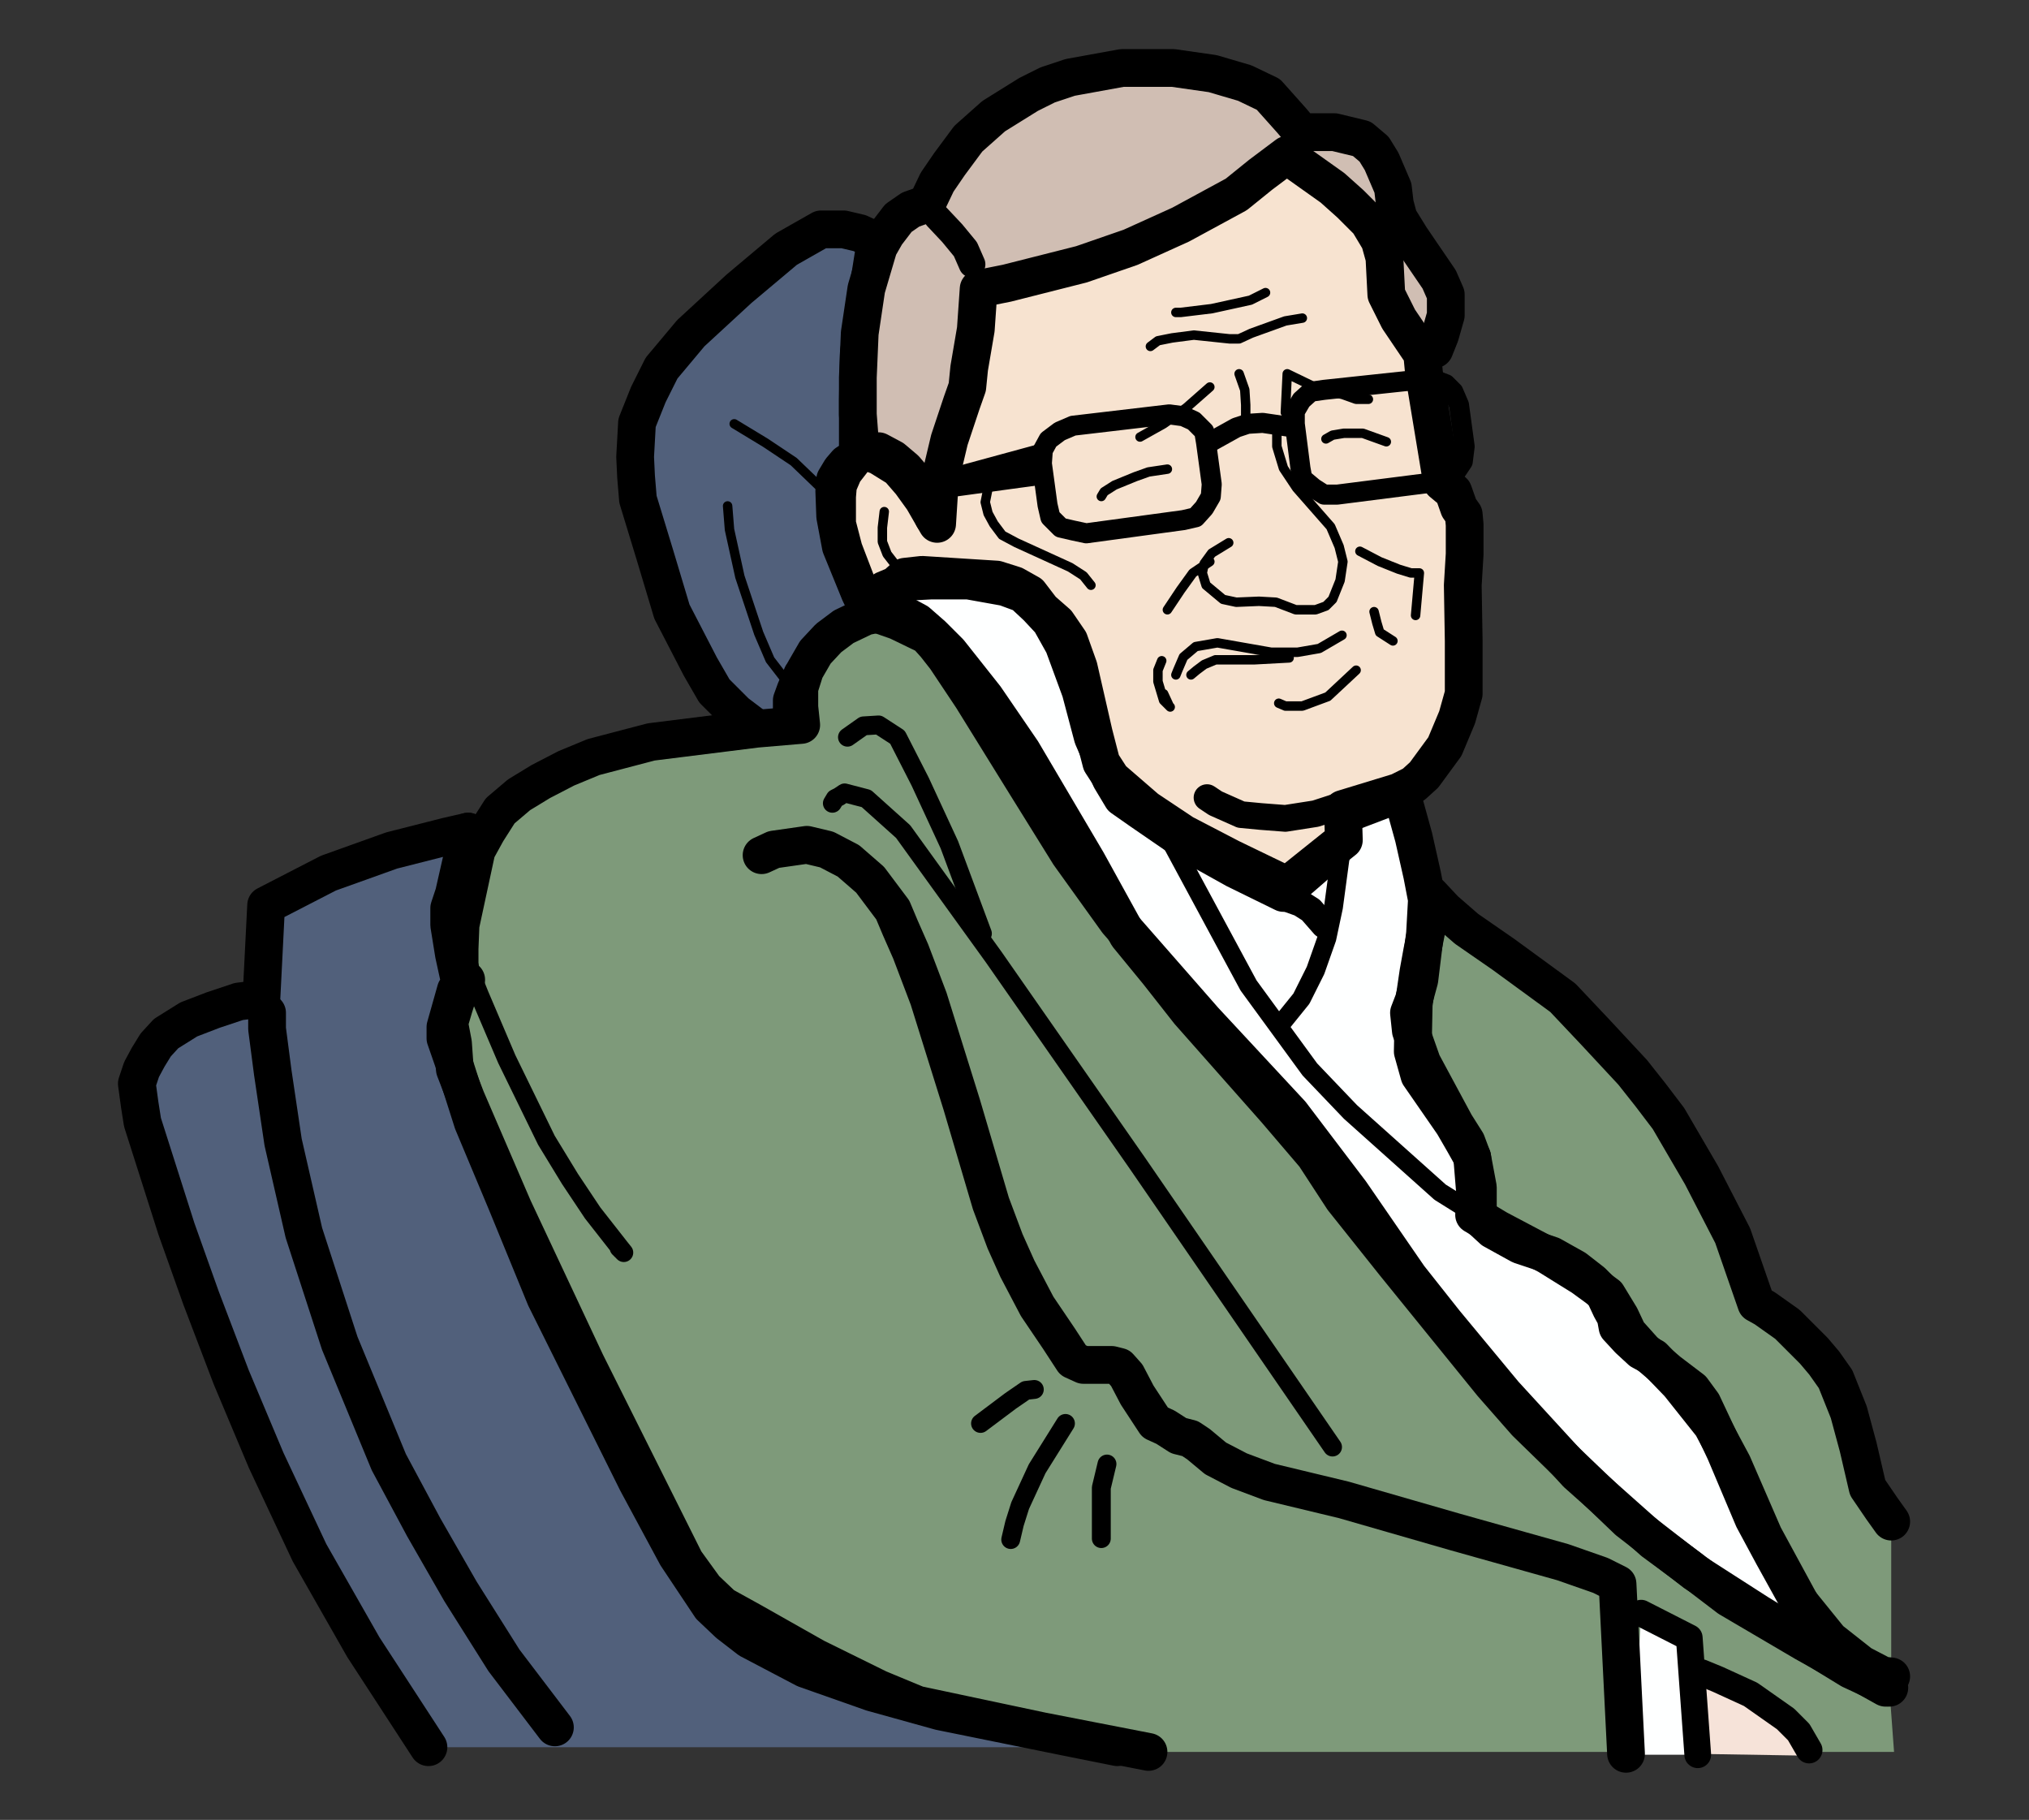 <?xml version="1.0" encoding="utf-8"?>
<!-- Generator: Adobe Illustrator 28.5.0, SVG Export Plug-In . SVG Version: 9.03 Build 54727)  -->
<svg version="1.1" baseProfile="tiny" id="Layer_1" xmlns="http://www.w3.org/2000/svg" xmlns:xlink="http://www.w3.org/1999/xlink"
	 x="0px" y="0px" viewBox="0 0 215 192.8" overflow="visible" xml:space="preserve">
<rect x="0" y="0" width="215" height="192.8" fill="#333333" stroke="none"/>
<polygon fill-rule="evenodd" fill="#51607B" points="49.5,88.1 47.2,88.7 44.7,89.3 41.4,90.1 38,91.2 36.3,91.9 34.5,92.5 
	32.8,93.4 30.9,94 29.5,95.2 28,95.9 27.7,99.9 27.6,103.2 27.6,105.8 26.9,106 25.2,106.1 23.8,106.6 22.5,107 21.3,107.3 
	19.9,108 18.7,108.8 17.5,109.9 16.4,110.7 16.2,111.4 15.4,112 15.4,112.7 14.8,113.3 14.8,114.1 14.8,115.1 14.5,115.8 14.8,117 
	15,118.9 16.8,124 18.6,130.2 21.1,137.5 22.4,141.5 24.1,145.9 26,150.1 28,154.7 29.1,157 30.3,159.3 31.4,161.9 32.8,164.5 
	35.6,169.5 38.4,174.5 40,177 41.5,179.8 45.3,185.1 118.4,185.1 116.7,184.7 112.5,184.4 106.7,183 103.2,182.3 99.6,181.6 
	95.9,180.5 92.2,179.3 88.7,178.2 85,176.8 82,175.4 80.5,174.5 79.2,173.7 78,172.9 76.9,172 75.7,171.3 75.1,170.2 73.5,167.9 
	71.7,165.1 69.5,161.4 67.3,157 64.8,152.7 62.4,147.7 57.8,137.5 55.5,132.2 53.4,127.5 51.5,122.9 50,118.9 48.4,115.3 
	47.6,112.3 47,110.1 47,109.5 47,108.8 47.6,106.1 48.2,104.9 48.3,104.4 48.4,104.4 48.2,103.3 48,102.4 47.7,101.4 47.6,99.7 
	47.5,98 47.5,96.2 47.7,94.7 48.9,89.8 "/>
<polyline fill="none" stroke="#000000" stroke-width="4" stroke-linecap="round" stroke-linejoin="round" stroke-miterlimit="10" points="
	28.3,107.3 28.3,109 28.9,113.6 30,121 32.2,130.6 36,142.3 41.2,154.9 44.9,161.8 48.8,168.6 53.4,175.9 58.8,183 "/>
<polygon fill-rule="evenodd" fill="#51607B" points="92.8,25.5 92.3,25.2 91.1,24.7 89.4,24.3 88.4,24.3 87,24.4 86.4,24.7 85.3,25 
	83.3,26.4 80.8,28.4 78.3,30.6 75.4,33.1 73.2,35.3 71.2,37.4 70.7,38.5 70.1,39 69.4,40.6 68.8,41.8 68,43.2 67.5,44.8 67.4,45.7 
	67.3,46.5 67.3,48.4 67.3,49.4 67.4,50.5 67.6,52.9 69.4,58.8 70.2,61.7 71.2,64.8 72.5,67.7 74.2,70.6 74.9,71.9 75.7,73.2 
	76.9,74.7 78,75.7 81.3,78 84.5,78 84.3,77.4 84.1,76.6 83.9,75.4 83.9,74.2 84.1,73.5 84.3,73.1 84.7,72.4 85,71.5 85.6,71 
	86.3,70.4 88.9,68.3 90.9,66.6 91.9,65.8 92.3,65.3 91.1,62.8 90.3,60.7 89.4,57.9 88.9,56.3 88.5,54.7 88.4,53.3 88.4,52 
	88.5,51.4 88.5,50.8 88.8,50.5 89.1,49.8 89.5,49.4 89.8,49.1 90.9,48.4 90.9,42.4 91,40.2 91.1,37.4 91.5,35.2 91.6,33.1 "/>
<polyline fill="none" stroke="#000000" stroke-width="4" stroke-linecap="round" stroke-linejoin="round" stroke-miterlimit="10" points="
	92.8,25.5 91.1,24.7 89.4,24.3 87,24.3 83.3,26.4 78.3,30.6 73.2,35.3 70.1,39 68.7,41.8 67.5,44.8 67.3,48.4 67.4,50.5 67.6,52.9 
	69.4,58.8 71.2,64.8 74.2,70.6 75.7,73.2 78,75.5 81.3,78 84.5,78 84.3,77.4 83.9,75.4 83.9,74.2 84.3,73.1 85,71.5 86.3,70.4 
	90.9,66.6 92.3,65.3 91.1,62.8 89.1,57.9 88.5,54.7 88.4,52 88.5,50.8 89.1,49.8 89.7,49.1 90.9,48.3 90.9,42.4 91,37.4 91.6,33.1 
	92.8,25.5 "/>
<polyline fill="none" stroke="#000000" stroke-linecap="round" stroke-linejoin="round" stroke-miterlimit="10" points="77.1,53.6 
	77.3,56.1 78.4,61.1 80.4,67.1 81.6,69.9 83.3,72.1 "/>
<polyline fill="none" stroke="#000000" stroke-linecap="round" stroke-linejoin="round" stroke-miterlimit="10" points="77.8,44.9 
	81.1,46.9 84.1,48.9 86.7,51.4 "/>
<polygon fill-rule="evenodd" fill="#7E9A7A" points="151.8,95.5 152,95.9 153.2,97 154,98 155.4,99.1 157.2,100.3 159.3,101.6 
	162.1,103.7 163.6,104.9 165.6,106.4 167.2,108 169.2,110 171.1,112 173,114.4 174.9,116.7 176.8,119.2 178.7,122.3 180.4,125.1 
	182.3,128.5 183.6,131.5 184.9,135.3 185.7,136.9 186.1,138.6 187.1,139.4 189.4,141.1 190.7,142.3 192.4,143.7 193.7,145.1 
	193.9,146 194.5,146.8 195.3,148.6 196,150.3 196.6,152.2 196.9,154 197.7,156.8 198.1,158.3 198.2,158.6 198.4,159.2 199.4,160.6 
	200.4,161.9 200.4,177.6 199.7,177.5 198.4,177 197.2,176.3 195.6,175.1 193.9,173.7 192.4,171.7 191.3,170.8 190.5,169.5 
	188.9,167.1 188.3,165.9 187.9,164.8 186.9,162.9 186.1,160.9 184.5,157.5 183.8,155.7 182.8,153.8 182.2,152.2 181.4,150.8 
	180.4,148.7 180.1,148 179.3,147.2 178.3,146.5 176.8,145.3 175.4,144.1 174.2,143.1 173.1,141.9 172.5,141.2 171.7,139.5 
	171.1,138.4 170.3,137.5 169.2,136.4 167.7,135.3 165.9,133.9 164.1,133 160.9,131 158.7,130.2 157.2,129.2 156.2,128.7 156.6,128 
	156.6,127 156.6,125.8 156.2,124.2 156,122.6 155.1,121 154.6,120.1 154,119.2 151.8,116 151,114.8 150.4,113.9 150.2,113 
	149.8,112.6 149.7,112 149.7,111.4 149.7,109.5 149.8,106.4 150.3,103 150.4,101.6 150.7,100.8 151.2,99.1 151.4,97.3 "/>
<polygon fill-rule="evenodd" fill="#7E9A7A" points="200.2,178.8 199,178.3 196.1,176.9 191.8,174.4 189.1,172.9 186.1,170.9 
	183.2,168.9 179.6,166.6 176.1,163.9 172.6,161.1 169,157.9 167.1,156.3 165.6,154.5 161.7,150.7 160,148.7 158.1,146.8 152,139.5 
	147.6,133.9 144.7,129.9 142.3,127 139.3,122.4 137.4,120.2 135.2,117.6 130.3,112 126,107.2 124.2,105 122.7,103 121.3,101.1 
	119.8,99.1 117.8,96 115.2,91.3 112,85.8 108.3,79.6 106.3,76.8 104.4,73.9 102.5,71.5 101.4,70.4 100.6,69.1 98.8,67.3 97.2,65.9 
	96.3,65.3 95.7,65.2 94.9,65.1 94.2,65.1 92.9,65.2 91.7,65.3 91.1,65.7 90.5,65.8 89.7,66.4 88.7,67 87.8,67.7 87,68.3 86.4,69.1 
	85.9,70.1 85.3,71 84.9,71.9 84.7,72.9 84.7,73.9 84.7,74.9 84.7,75.7 84.9,76.8 83.5,76.8 80.2,77.2 77.8,77.4 74.9,77.5 72.1,78 
	69,78.6 65.9,79.4 62.8,80.3 60,81.4 57.2,82.8 56,83.3 55,84.2 53.8,85.1 53.1,85.9 52.1,87 51.5,88.1 51.1,89 50.5,90.1 50,92.8 
	49.6,94.7 48.9,98 48.7,100.5 48.7,102.1 48.8,103 48.9,103.3 49.3,103.6 49.4,103.8 49.4,103.9 49.3,103.9 48.8,104.5 48.4,105.4 
	48.1,106.7 48,108.4 48,109.5 48,110.5 48.1,112 48.4,113.3 48.8,114.8 49.4,116.4 51.4,121.2 54.4,128 58,136.2 62.1,144.4 
	66.1,152.8 69.8,159.8 72.6,165.4 73.8,167.2 74.4,167.8 74.7,168.3 75.4,169.2 76.6,170.1 79.5,171.7 82.8,173.7 86.4,175.6 
	89.9,177.5 93.1,179.1 95.7,180 97.2,180.6 98.9,181.1 102,181.9 110.3,183.4 121.7,185.6 200.7,185.6 "/>
<polygon fill-rule="evenodd" fill="#FEFFFF" points="173.9,170.9 179,173.5 179.9,185.9 173.1,185.9 "/>
<polygon fill-rule="evenodd" fill="#F6E3D9" points="180.1,177.2 181.6,178 183.6,178.6 185.5,179.8 186.4,180.4 187.5,181 
	188.3,181.9 189.2,182.4 189.9,183.2 190.6,184.1 191.2,185.2 191.7,186 179.6,185.8 "/>
<polyline fill="none" stroke="#000000" stroke-width="2.83" stroke-linecap="round" stroke-linejoin="round" stroke-miterlimit="10" points="
	180.3,177.2 182,177.9 185.5,179.5 189.2,182.1 190.6,183.5 191.7,185.4 "/>
<polyline fill="none" stroke="#000000" stroke-width="2" stroke-linecap="round" stroke-linejoin="round" stroke-miterlimit="10" points="
	88.2,85.1 88.5,84.6 88.9,84.4 89.5,84 91.8,84.6 95.7,88.1 105.3,101.4 120.5,123.2 141.2,153.3 "/>
<polyline fill="none" stroke="#000000" stroke-width="2" stroke-linecap="round" stroke-linejoin="round" stroke-miterlimit="10" points="
	89.8,78.1 91.5,76.9 93.1,76.8 95.1,78.1 97.5,82.8 100.6,89.5 104.1,98.9 "/>
<polyline fill="none" stroke="#000000" stroke-width="2" stroke-linecap="round" stroke-linejoin="round" stroke-miterlimit="10" points="
	49.6,102.4 50.8,105.4 53.7,112.2 57.9,120.8 60.4,124.9 62.8,128.5 65.7,132.2 66.1,132.7 65.6,132.2 "/>
<polyline fill="none" stroke="#000000" stroke-width="2" stroke-linecap="round" stroke-linejoin="round" stroke-miterlimit="10" points="
	109.6,147.2 108.7,147.3 107.1,148.4 103.9,150.8 "/>
<polyline fill="none" stroke="#000000" stroke-width="2" stroke-linecap="round" stroke-linejoin="round" stroke-miterlimit="10" points="
	112.9,150.8 109.9,155.6 108.1,159.5 107.5,161.4 107.1,163.1 "/>
<polyline fill="none" stroke="#000000" stroke-width="2" stroke-linecap="round" stroke-linejoin="round" stroke-miterlimit="10" points="
	117.3,155.1 116.7,157.6 116.7,163 "/>
<polygon fill-rule="evenodd" fill="#FEFFFF" points="93.1,65.1 93.1,64.6 93.3,64.1 93.7,63.2 94,62.9 94.6,62.5 95.4,62 96.8,61.6 
	97.7,61.5 98.7,61.5 100.7,61.5 102.6,61.6 104.9,62 105.8,62 106.5,62.2 107.5,62.5 108.4,62.9 109.2,63.7 109.9,64.3 110.8,65.1 
	111.5,65.8 112.2,67 112.7,68.3 113.3,69.3 113.7,70.7 114.5,73.5 115.8,78.1 116.5,80.2 117.1,81.4 117.7,82.5 118.2,83.5 
	118.9,84.5 120,85.2 120.9,85.9 123.3,87.6 126,89.2 128.4,90.6 130.9,92.1 134.6,94 136,94.6 141.3,90 142.2,86.4 148.8,84.2 
	149.8,88.7 150.7,92.7 151,94.2 151.2,95.3 151.2,97.3 151.2,99.1 151,100.2 150.7,101.1 150.4,103.8 150.2,105 149.8,106 
	149.5,106.7 149.3,107.3 149.3,108.3 149.3,108.7 149.5,109.2 149.8,110.6 150.7,112.6 151.9,114.7 152.8,116.3 154.4,119.1 
	155,120.1 155.4,121 155.7,121.8 156,122.6 156.2,124.4 156.4,126.1 156.4,127.5 156.4,128 156.6,128.6 156.9,129.2 157.5,129.8 
	158.5,130.6 159.6,131.3 160.4,131.5 161.1,131.9 164.4,133 165.8,133.5 167,134.4 167.8,135 168.7,135.8 169.4,136.4 170,137.1 
	170.6,137.7 170.7,138.6 171.2,139.6 171.4,140.6 171.9,141.5 172.6,141.9 174,143.1 175.2,143.8 176.5,144.8 177,145.7 
	177.9,146.6 179.7,148.9 181.4,151.4 182.4,153.4 183.6,155.1 186.9,162.7 187.9,165.3 189.2,167.3 190.4,169.5 191.1,170.2 
	191.3,170.8 192.4,172 193.7,173.5 195.1,174.8 196.3,175.9 199.8,178.8 197.3,177.3 194.7,175.9 191.2,174.2 187.3,171.7 
	183.4,169.3 179,166.1 177,164.8 175.2,163.3 171.2,159.7 167.1,156.1 163.3,151.9 159.4,147.7 156.2,143.7 153.1,140.1 
	150.7,137.2 149.3,135.3 143.1,126.3 139.8,121.5 138.1,119.6 136.8,118 133.3,113.9 127.6,108.1 122.1,102.1 120,99.7 118.4,97.6 
	115.9,94.2 113.3,90.5 108.7,83.1 106.2,78.8 103,74.2 101.8,71.5 100.2,69.7 99.1,68.3 98.7,67.8 98.2,67.3 96.8,66.6 95.1,65.8 
	"/>
<polyline fill="none" stroke="#000000" stroke-width="4" stroke-linecap="round" stroke-linejoin="round" stroke-miterlimit="10" points="
	93.1,65.1 93.1,64.5 93.7,63.2 94.6,62.5 95.4,62 96.8,61.6 98.7,61.5 102.6,61.5 106.5,62.2 108.4,62.9 109.9,64.3 111.3,65.8 
	112.7,68.3 114.5,73.2 115.8,78.1 117.7,82.5 118.9,84.5 120.9,85.9 125.7,89.2 130.9,92.1 136,94.6 141.3,90 142.2,86.4 148.5,84 
	149.8,88.7 150.7,92.7 151.2,95.3 151,98.9 150.4,103.8 149.8,106 149.3,107.3 149.5,109.2 150.7,112.6 154.2,119.1 155.4,121 
	156,122.6 156.4,127.5 156.9,129.1 158.2,130.3 161.1,131.9 164.4,133 166.9,134.4 168.7,135.8 170,137.1 170.7,138.6 171.2,139.5 
	171.4,140.6 172.6,141.9 173.9,143.1 175.2,143.8 177.9,146.6 181.4,151 183.6,155.1 186.9,162.7 191.3,170.8 193.5,173.5 
	196.3,175.9 199.8,178.8 191.2,174 183.2,169.3 179,166.1 175.2,163.3 167.1,156.1 159.4,147.7 153.1,140.1 149.3,135.3 
	143.1,126.3 136.8,118 127.6,108.1 118.4,97.6 113.3,90.5 108.7,83.1 103,73.9 100.2,69.7 99.1,68.3 98.2,67.3 95.1,65.8 93.1,65.1 
	"/>
<polyline fill="none" stroke="#000000" stroke-width="2" stroke-linecap="round" stroke-linejoin="round" stroke-miterlimit="10" points="
	155,127.8 152.6,126.3 146.9,121.2 143.1,117.8 138.8,113.3 132.3,104.4 124,89 "/>
<polyline fill="none" stroke="#000000" stroke-width="2" stroke-linecap="round" stroke-linejoin="round" stroke-miterlimit="10" points="
	142,88.6 142,90.9 141.3,96.1 140.6,99.4 139.4,102.8 137.9,105.8 135.8,108.4 "/>
<polyline fill="none" stroke="#000000" stroke-width="2.83" stroke-linecap="round" stroke-linejoin="round" stroke-miterlimit="10" points="
	136.4,95.2 137.8,95.7 138.9,96.4 140.3,98 "/>
<polygon fill-rule="evenodd" fill="#F7E3D0" points="92.2,64.9 91.2,62.9 90.3,60.7 89.7,59.5 89.4,58.2 88.9,56.9 88.7,55.5 
	88.7,53.9 88.7,52.6 88.8,51.4 89.4,50 89.7,49.4 89.9,49.2 90.1,49.1 90.5,48.6 91.1,48 91.7,47.8 92.2,48 93.1,48.3 94.2,48.9 
	95.3,49.8 96.5,51.1 97.8,52.9 99.3,55.5 99.4,54.1 99.6,50.8 100.1,48.9 100.6,46.6 100.7,45.7 101.2,44.6 101.9,42.7 102.5,41 
	103,39 103.2,36.9 103.4,34.9 103.7,31.9 103.7,30.6 104.7,30.4 106.7,30 108.4,29.8 110.2,29.6 112.3,28.6 114.6,28 117.1,27.2 
	119.8,26.2 122.4,25.2 125.1,23.8 127.9,22.2 131,20.6 132.3,19.6 133.8,18.7 136.4,16.4 137.4,17.2 138.9,18.3 141.2,19.9 
	142.3,20.7 143.1,21.6 144.2,22.4 145,23.5 145.6,24.4 146.2,25.5 146.4,26.4 146.7,27.3 146.9,31.2 147.4,32.6 147.6,33.3 
	148.2,33.8 149.8,36.1 150.9,37.5 151.2,39.6 152.8,51.1 153.2,51.4 154,52.4 154.6,53.8 155.1,54.5 155.2,55.6 155.5,56.7 
	155.5,57.4 155.5,58.2 155.2,58.7 155.1,60.1 155,61.1 155,62 155,64.9 155.2,67.9 155.2,71.2 155.2,72.4 155.1,73.5 155,74.7 
	154.6,76 153.8,77.5 153.1,79.1 152,80.8 150.9,82.1 150.3,82.5 149.8,83.1 149,83.7 148.2,83.9 143.7,85.3 142.3,85.7 142.4,89 
	136.4,93.8 134.5,93.1 130.4,90.9 127.8,89.5 125.4,88.3 123.3,86.9 121.5,85.7 119.3,83.9 118.6,83.3 118,82.9 117.8,82.5 
	117.1,81.7 116.7,80.8 116.1,79.3 115.9,77.7 115.6,76 115.2,74.2 114.3,70.7 113.9,69.4 113.3,67.9 112.7,67.1 111.7,66 
	110.8,64.6 109.1,63.1 108.4,62.5 107.5,62 106.5,61.5 105.6,61.4 103.2,61.1 101.2,60.9 97.7,60.9 96.5,60.9 95.9,61.1 94.7,62 
	93.9,62.5 93.1,63.7 "/>
<polyline fill="none" stroke="#000000" stroke-width="2.83" stroke-linecap="round" stroke-linejoin="round" stroke-miterlimit="10" points="
	127.9,84.5 128.8,85.1 131.5,86.3 133.6,86.5 136.2,86.7 139.4,86.2 143.1,85 "/>
<polyline fill="none" stroke="#000000" stroke-linecap="round" stroke-linejoin="round" stroke-miterlimit="10" points="124.6,71.5 
	124.8,71 125.4,69.6 126.7,68.5 129,68.1 134.7,69.1 137.5,69.1 139.8,68.7 142.2,67.3 "/>
<polyline fill="none" stroke="#000000" stroke-linecap="round" stroke-linejoin="round" stroke-miterlimit="10" points="126.2,71.5 
	126.8,71 127.6,70.4 128.8,69.9 132.9,69.9 136.6,69.7 "/>
<polyline fill="none" stroke="#000000" stroke-linecap="round" stroke-linejoin="round" stroke-miterlimit="10" points="135.5,74.5 
	136.2,74.8 138,74.8 140.7,73.8 143.7,71 "/>
<polyline fill="none" stroke="#000000" stroke-linecap="round" stroke-linejoin="round" stroke-miterlimit="10" points="135.3,45.1 
	135.3,47.3 136,49.6 136.6,50.5 137.4,51.7 141,55.8 141.9,57.9 142.3,59.5 142,61.5 141.2,63.5 140.5,64.2 139.4,64.6 137.3,64.6 
	135.2,63.8 133.4,63.7 131,63.8 129.6,63.5 127.8,62 127.4,60.7 127.6,59.7 128.4,58.6 130.2,57.5 "/>
<polyline fill="none" stroke="#000000" stroke-linecap="round" stroke-linejoin="round" stroke-miterlimit="10" points="144.1,58.4 
	146.2,59.5 148.2,60.3 149.5,60.7 150.4,60.7 150,65.2 "/>
<polyline fill="none" stroke="#000000" stroke-linecap="round" stroke-linejoin="round" stroke-miterlimit="10" points="123.7,64.6 
	125.1,62.5 126.4,60.7 128.2,59.5 "/>
<polyline fill="none" stroke="#000000" stroke-linecap="round" stroke-linejoin="round" stroke-miterlimit="10" points="123.1,70 
	122.7,71 122.7,72.2 123.3,74.2 124,74.9 123.9,74.8 123.3,73.5 "/>
<polyline fill="none" stroke="#000000" stroke-linecap="round" stroke-linejoin="round" stroke-miterlimit="10" points="145.6,64.8 
	145.9,66 146.2,67 147.6,67.9 "/>
<polyline fill="none" stroke="#000000" stroke-linecap="round" stroke-linejoin="round" stroke-miterlimit="10" points="116.7,52.6 
	117,52.1 118.1,51.4 120.3,50.5 121.7,50 123.7,49.7 "/>
<polyline fill="none" stroke="#000000" stroke-linecap="round" stroke-linejoin="round" stroke-miterlimit="10" points="140.5,46.5 
	141.2,46.1 142.4,45.9 144.4,45.9 146.9,46.8 "/>
<polyline fill="none" stroke="#000000" stroke-linecap="round" stroke-linejoin="round" stroke-miterlimit="10" points="93.7,54.2 
	93.5,55.9 93.5,57.4 94,58.7 95.7,60.9 "/>
<polyline fill="none" stroke="#000000" stroke-linecap="round" stroke-linejoin="round" stroke-miterlimit="10" points="121.9,36.7 
	122.7,36.1 124.2,35.8 126.5,35.5 130.3,35.9 131.3,35.9 132.6,35.3 136.2,34 138,33.7 "/>
<polyline fill="none" stroke="#000000" stroke-linecap="round" stroke-linejoin="round" stroke-miterlimit="10" points="124.6,33.1 
	125.1,33.1 128.4,32.7 132.5,31.8 134.1,31 "/>
<polyline fill="none" stroke="#000000" stroke-width="2.123" stroke-linecap="round" stroke-linejoin="round" stroke-miterlimit="10" points="
	110.4,49.1 110.5,47.7 111.1,46.6 112.3,45.7 113.7,45.1 123.9,43.9 125.4,44.1 126.5,44.6 127.6,45.7 127.8,46.9 128.4,51.3 
	128.3,52.6 127.6,53.8 126.7,54.8 125.4,55.1 115.1,56.5 113.7,56.2 112.4,55.9 111.3,54.8 111,53.5 110.4,49.1 "/>
<polyline fill="none" stroke="#000000" stroke-width="2.123" stroke-linecap="round" stroke-linejoin="round" stroke-miterlimit="10" points="
	137.2,44.9 137.2,43.6 137.9,42.4 138.9,41.5 140.3,41.3 150.6,40.2 151.9,40.2 153.2,40.7 154,41.5 154.6,42.9 155.2,47.3 
	155,48.9 154.4,49.8 153.2,50.7 151.9,51.1 141.7,52.4 140.3,52.4 139.2,51.7 138,50.7 137.8,49.6 137.2,44.9 "/>
<polygon fill-rule="evenodd" points="100,50.3 110.3,47.5 110.8,50.8 99.1,52.4 "/>
<polyline fill="none" stroke="#000000" stroke-linecap="round" stroke-linejoin="round" stroke-miterlimit="10" points="100,50.3 
	110.3,47.5 110.8,50.8 99.1,52.4 100,50.3 "/>
<polyline fill="none" stroke="#000000" stroke-width="2.123" stroke-linecap="round" stroke-linejoin="round" stroke-miterlimit="10" points="
	128.3,46.8 131,45.3 132.2,44.9 133.8,44.8 137.2,45.3 "/>
<polyline fill="none" stroke="#000000" stroke-linecap="round" stroke-linejoin="round" stroke-miterlimit="10" points="131.3,39.6 
	131.9,41.3 132,42.9 132,44.3 "/>
<polyline fill="none" stroke="#000000" stroke-linecap="round" stroke-linejoin="round" stroke-miterlimit="10" points="128.2,41 
	125.7,43.2 123.3,44.9 120.8,46.3 "/>
<polyline fill="none" stroke="#000000" stroke-linecap="round" stroke-linejoin="round" stroke-miterlimit="10" points="136.2,43.7 
	136.4,39.6 139.5,41.1 142.3,41.8 143.7,42.3 145,42.3 "/>
<polyline fill="none" stroke="#000000" stroke-linecap="round" stroke-linejoin="round" stroke-miterlimit="10" points="104.7,50.8 
	104.7,51.7 104.4,53.2 104.7,54.4 105.3,55.5 106.2,56.7 107.7,57.5 113.4,60.1 114.8,61 115.6,62 "/>
<polygon fill-rule="evenodd" fill="#D0BEB3" points="98.9,54.8 98.4,53.6 97.8,52.5 97.1,51.1 95.9,49.7 95.3,49.1 94.6,48.6 
	93.7,48.3 93.1,47.9 92.2,47.9 91.2,47.9 90.9,43.9 90.9,42.1 90.9,40 90.9,37.7 91.1,35.3 91.5,33.1 91.8,30.6 92.4,28.4 
	93.1,26.5 93.7,25.5 93.9,24.8 94.6,23.8 95.2,23.1 95.9,22.5 96.8,22.2 97.5,21.8 98.2,21.6 98.7,21 99.3,19.3 100.7,17.4 
	101.4,16.2 102.6,14.7 104,13.5 105.3,12.4 107.1,11 108.1,10.6 109,10 111,9 113.4,8.2 114.7,7.8 116.1,7.6 117.4,7.5 118.9,7.2 
	121.9,7 124.3,7.2 126.7,7.5 128.5,7.8 130.4,8.2 131.9,8.8 133.2,9.5 134.4,10 135.3,11 136,11.7 136.6,12.3 137.3,12.8 
	137.9,13.9 137.9,14.1 138.9,14 140.1,13.9 141.4,14 142.9,14.1 143.6,14.5 144.3,14.7 145,15.2 145.6,15.8 146.2,16.4 146.4,17.2 
	147.1,18.7 147.6,19.9 147.6,21 147.8,21.8 147.8,22.5 148.2,23.1 148.8,24.2 149.5,25.2 151.2,27.7 152.5,29.6 153.1,30.4 
	153.2,30.9 153.2,31.2 153.3,32.5 153.2,33.4 153.1,34.6 152.8,35.5 152,37 151.8,38.1 151.4,38.3 151.3,37.7 150.9,37 150.2,36.1 
	149.8,35.8 149.5,35.3 148.5,34.6 148.2,34.2 147.6,33.7 147.4,32.8 147.1,31.6 146.9,30.6 146.9,29.7 146.9,27.8 146.7,26.9 
	146.4,26.2 146.2,25.2 145.8,24.9 145.6,24.4 143.1,21.6 142.3,20.6 141.3,19.9 136,16.4 135.5,16.8 133.8,18.3 131,20.3 
	129.1,21.6 127,22.8 124.9,23.8 122.4,25 119.8,26.2 116.7,27.3 114,28.4 112.3,29 110.8,29.2 107.1,29.8 105.6,30 103.9,30.3 
	104,31.2 104,33.1 103.9,34.4 103.9,35.8 103.7,37 103.2,38.5 102,42.3 100.7,46.3 100.1,47.9 99.6,49.2 99.4,52 98.9,53.9 "/>
<polyline fill="none" stroke="#000000" stroke-width="2.83" stroke-linecap="round" stroke-linejoin="round" stroke-miterlimit="10" points="
	99.3,23 100.9,24.7 102.3,26.4 103,28 "/>
<polyline fill="none" stroke="#000000" stroke-width="4" stroke-linecap="round" stroke-linejoin="round" stroke-miterlimit="10" points="
	49.6,88.1 47.4,88.6 41.5,90.1 34.8,92.5 28.2,95.9 27.7,105.8 25.3,106.1 22.6,107 20,108 17.6,109.5 16.5,110.7 15.7,112 
	15,113.3 14.5,114.8 14.8,117 15.1,118.9 18.7,130.2 21.3,137.5 24.5,145.9 28.2,154.7 32.8,164.5 38.5,174.5 45.4,185.1 "/>
<polyline fill="none" stroke="#000000" stroke-width="4" stroke-linecap="round" stroke-linejoin="round" stroke-miterlimit="10" points="
	118.4,185.1 112.9,184 99.6,181.3 92.4,179.3 85.3,176.8 79.4,173.7 77.2,172 75.3,170.2 71.7,164.8 67.5,157 57.8,137.5 
	53.7,127.5 50.1,118.9 48,112.3 47.2,110 47.2,108.8 48.3,104.9 48.8,104.3 48.1,101.1 47.6,98 47.6,96.2 48.1,94.7 49.6,88.1 "/>
<polyline fill="none" stroke="#000000" stroke-width="4" stroke-linecap="round" stroke-linejoin="round" stroke-miterlimit="10" points="
	200.2,178.8 196.1,176.9 186.3,170.9 179.6,166.6 172.5,161.1 165.6,154.5 161.7,150.7 158.1,146.6 147.8,133.9 142.3,127 
	139.3,122.4 135.2,117.6 126,107.2 122.7,103 119.5,99.1 115.2,91.3 108.3,79.6 104.4,73.9 100.6,69.1 98.8,67.3 97.2,65.9 
	95.7,65.1 94.2,64.8 91.7,65.3 89.4,66.4 87.8,67.6 86.4,69.1 85.3,71 84.7,72.9 84.7,74.9 84.9,76.8 80.2,77.2 69,78.6 62.9,80.2 
	60,81.4 57.3,82.8 55,84.2 53,85.9 51.6,88.1 50.5,90.1 48.8,98 48.7,100.5 48.7,102.1 48.9,103.6 49.4,103.8 48.8,104.5 
	48.1,106.7 47.6,108.4 48,110.5 48.2,113.3 49.4,116.4 54.4,128 62.1,144.4 69.8,159.8 72.6,165.4 74.7,168.3 76.6,170.1 
	79.5,171.7 86.4,175.6 93.1,178.9 97.2,180.6 110.4,183.4 121.7,185.6 "/>
<polyline fill="none" stroke="#000000" stroke-width="4" stroke-linecap="round" stroke-linejoin="round" stroke-miterlimit="10" points="
	92.2,64.9 91.2,62.9 89.4,58.2 88.7,55.5 88.7,52.6 88.8,51.4 89.4,50 90.1,49.1 91.1,47.8 91.7,47.8 93.1,48.3 95.2,49.6 
	96.5,51.1 97.8,52.9 99.3,55.5 99.6,50.8 100.6,46.6 101.9,42.7 102.5,41 102.7,39 103.4,34.9 103.7,30.6 106.7,30 114.6,28 
	119.8,26.2 125.1,23.8 131,20.6 133.6,18.5 136.4,16.4 137.4,17.2 141.2,19.9 143.1,21.6 145,23.5 146.2,25.5 146.7,27.3 
	146.9,31.2 148.2,33.8 150.7,37.5 150.9,39.6 152.8,51.1 154,52.1 154.6,53.8 155.1,54.5 155.2,55.6 155.2,58.7 155,62 155.1,67.9 
	155.1,73.5 154.4,76 153.1,79.1 150.9,82.1 149.8,83.1 148.2,83.9 142.3,85.7 142.4,89 136.4,93.8 130.4,90.9 125.4,88.3 
	123.3,86.9 121.5,85.7 117.8,82.5 116.7,80.8 115.9,77.7 114.3,70.7 113.3,67.9 112,66 110.4,64.6 109.1,62.9 107.5,62 105.6,61.4 
	97.7,60.9 95.9,61.1 94.9,62 93.7,62.5 93.1,63.7 92.2,64.9 "/>
<polyline fill="none" stroke="#000000" stroke-width="4" stroke-linecap="round" stroke-linejoin="round" stroke-miterlimit="10" points="
	98.9,54.8 98.4,53.6 97.1,51.1 95.9,49.7 94.6,48.6 93.1,47.8 91.2,47.8 90.9,43.9 90.9,40 91.1,35.3 91.8,30.6 93.1,26.2 
	93.9,24.8 95.2,23.1 96.5,22.2 98.2,21.6 99.3,19.3 100.6,17.4 102.6,14.7 105.3,12.3 109,10 111,9 113.4,8.2 118.9,7.2 124.3,7.2 
	128.5,7.8 131.9,8.8 134.4,10 136.9,12.8 137.9,14 138.9,14 141.4,14 144.3,14.7 145.6,15.8 146.4,17.1 147.6,19.9 147.8,21.6 
	148.2,23.1 149.5,25.2 152.5,29.6 153.2,31.2 153.2,33.4 152.6,35.5 152,37 "/>
<polyline fill="none" stroke="#000000" stroke-width="4" stroke-linecap="round" stroke-linejoin="round" stroke-miterlimit="10" points="
	80.7,90.6 82,90 85.5,89.5 87.6,90 89.9,91.2 92.2,93.2 94.6,96.4 95.4,98.3 96.5,100.8 98.4,105.8 101.9,117 105,127.5 
	106.5,131.5 107.8,134.4 109.9,138.4 112.2,141.8 113.7,144.1 114.8,144.6 115.9,144.6 117.8,144.6 118.6,144.8 119.4,145.7 
	120.5,147.8 122.4,150.7 123.5,151.2 124.9,152.1 126.1,152.4 127,153 128.8,154.5 131.3,155.8 134.5,157 142.4,158.9 154.2,162.3 
	165.6,165.5 169.6,166.9 171.4,167.8 172.3,185.8 "/>
<polyline fill="none" stroke="#000000" stroke-width="2.83" stroke-linecap="round" stroke-linejoin="round" stroke-miterlimit="10" points="
	173.9,170.9 179,173.5 179.9,185.9 "/>
<polyline fill="none" stroke="#000000" stroke-width="4" stroke-linecap="round" stroke-linejoin="round" stroke-miterlimit="10" points="
	151.6,94.8 153.1,96.4 155.4,98.4 159.3,101.1 165.6,105.7 169,109.3 173,113.6 174.9,116 176.8,118.5 180.3,124.5 183.6,130.9 
	186.1,138.1 187,138.6 189.4,140.3 192.2,143.1 193.3,144.4 194.5,146.1 195.9,149.6 196.9,153.3 197.9,157.6 199.4,159.8 
	200.4,161.2 "/>
<polyline fill="none" stroke="#000000" stroke-width="4" stroke-linecap="round" stroke-linejoin="round" stroke-miterlimit="10" points="
	200.4,177.6 199.5,177.5 197.2,176.3 193.9,173.7 190.5,169.5 187.9,164.8 185.8,160.9 182.8,153.8 180.4,148.7 179.3,147.2 
	176.8,145.3 174.2,143.1 172.5,141.2 171.7,139.5 170.3,137.2 167.7,135.3 164,133 158.7,130.2 156.2,128.7 156.6,128 156.6,125.8 
	156,122.6 155.1,121 154,119.1 150.4,113.9 149.7,111.4 149.8,106.4 150.3,103 150.7,100.8 151.4,97.3 151.6,95.5 "/>
</svg>

